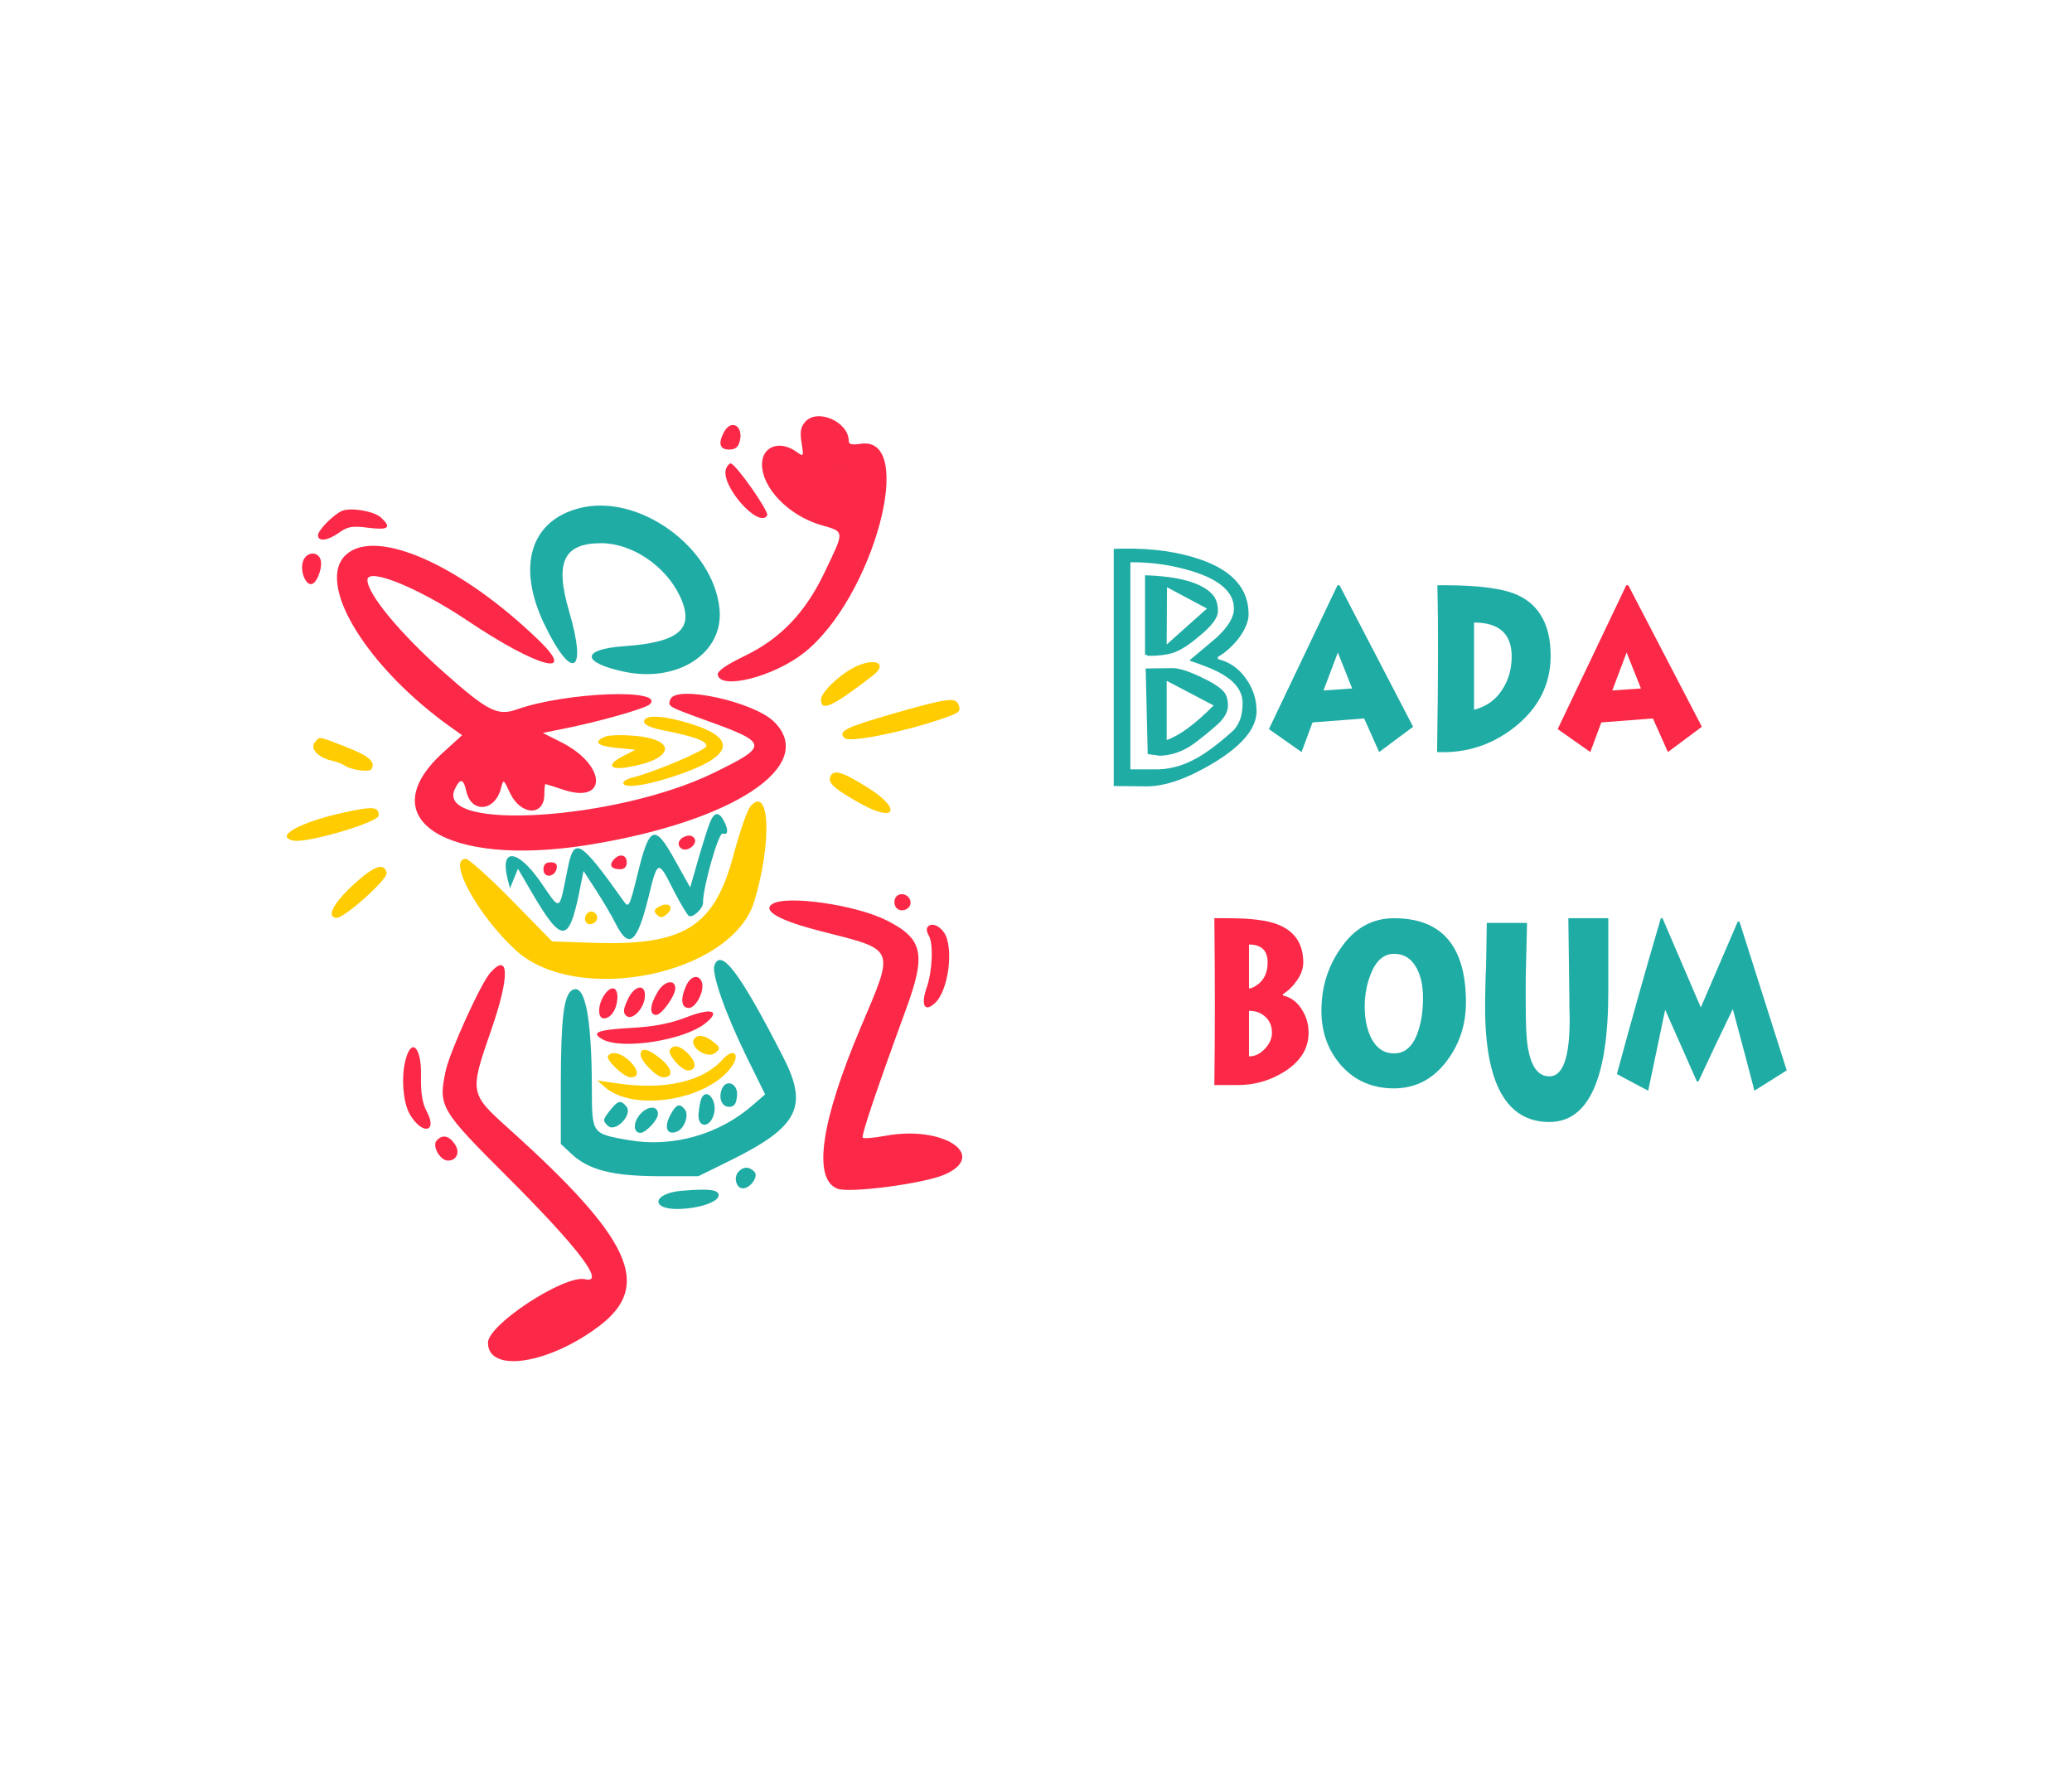 <svg width="140" height="120" viewBox="0 0 140 120" fill="none" xmlns="http://www.w3.org/2000/svg">
<path d="M54.416 28.491C54.1 28.854 54.041 29.17 54.158 29.92C54.311 30.881 54.311 30.881 53.783 30.506C52.67 29.733 51.487 30.166 51.487 31.373C51.487 32.979 53.28 34.83 55.459 35.475C57.1 35.955 57.088 35.803 55.705 38.697C54.416 41.393 52.741 43.151 50.338 44.311C49.037 44.944 48.452 45.354 48.498 45.6C48.686 46.643 52.295 45.717 54.323 44.112C59.01 40.42 61.987 29.358 58.131 29.991C57.557 30.073 57.346 30.026 57.346 29.791C57.346 28.514 55.248 27.576 54.416 28.491ZM56.772 31.537C56.057 31.901 56.912 31.948 56.912 32.018C56.912 32.077 57.077 32.322 57.287 32.545C58.635 33.53 56.912 31.08 55.588 32.03C53.713 33.53 56.209 34.362 57.276 33.799C54.897 34.127 56.995 34.209 56.608 33.729C56.338 33.389 56.338 33.365 56.62 33.53C56.83 33.658 56.901 33.647 56.795 33.483C56.713 33.342 56.444 33.283 56.209 33.342C55.94 33.412 55.506 33.225 55.12 32.862C54.756 32.522 54.592 32.252 54.745 32.252C53.713 32.03 55.19 33.319 55.12 33.19C54.932 32.908 56.069 32.908 56.62 32.955C56.854 32.967 56.69 31.338 56.772 31.537Z" fill="#FB2947"/>
<path d="M48.92 29.194C48.51 29.955 48.627 30.377 49.26 30.377C49.682 30.377 49.881 30.225 49.987 29.803C50.245 28.772 49.401 28.291 48.92 29.194Z" fill="#FB2947"/>
<path d="M49.061 31.666C48.639 32.768 51.264 35.756 51.838 34.83C51.991 34.584 49.694 31.315 49.366 31.315C49.272 31.315 49.131 31.479 49.061 31.666Z" fill="#FB2947"/>
<path d="M39.147 34.338C35.854 35.182 34.916 38.24 36.745 42.108C38.631 46.069 39.709 45.577 38.455 41.311C37.471 37.983 38.08 36.705 40.623 36.705C42.698 36.705 44.959 38.229 45.932 40.268C46.975 42.471 45.944 43.408 42.147 43.666C39.252 43.877 39.264 44.768 42.17 45.389C45.803 46.162 48.908 44.123 48.616 41.158C48.217 36.975 43.143 33.307 39.147 34.338Z" fill="#1FACA5"/>
<path d="M23.127 34.514C22.565 34.737 21.487 35.827 21.487 36.166C21.487 36.623 22.143 36.541 22.916 35.99C23.491 35.58 23.795 35.522 24.885 35.662C26.268 35.838 26.479 35.651 25.729 34.959C25.248 34.537 23.737 34.28 23.127 34.514Z" fill="#FB2947"/>
<path d="M23.397 37.467C21.252 39.389 24.815 45.19 30.662 49.28L31.225 49.678L29.912 50.873C25.014 55.35 30.17 58.619 39.721 57.096C49.541 55.526 55.283 51.729 52.307 48.776C50.924 47.405 45.674 46.268 45.299 47.252C45.112 47.744 45.065 47.721 47.912 48.752C51.932 50.205 51.944 50.416 48.182 52.244C41.678 55.408 29.432 56.194 30.721 53.346C31.084 52.561 31.319 52.584 31.506 53.463C31.846 54.987 33.452 54.834 33.85 53.264C34.014 52.631 34.014 52.631 34.471 53.604C35.198 55.115 36.78 55.174 36.78 53.674C36.78 53.299 36.815 52.983 36.85 52.983C36.897 52.983 37.412 53.147 38.01 53.346C41.057 54.389 41.01 51.729 37.952 50.17L36.674 49.526L38.069 49.244C40.401 48.787 43.623 47.873 43.905 47.592C44.983 46.514 38.256 46.76 34.94 47.932C33.616 48.401 32.971 48.073 29.983 45.424C27.03 42.799 24.826 40.139 24.826 39.19C24.826 38.311 28.295 39.729 31.576 41.932C36.299 45.108 39.112 45.869 36.37 43.233C31.143 38.182 25.436 35.651 23.397 37.467ZM34.647 50.475C34.94 50.287 35.245 50.967 35.292 51.119C35.339 51.248 35.479 50.698 35.725 50.733C35.983 50.768 33.627 49.807 33.592 49.889C32.854 52.983 37.541 52.174 36.077 51.553C36.077 52.069 35.795 52.069 34.729 51.53C34.307 51.319 34.026 51.248 34.108 51.389C34.202 51.53 34.155 51.049 33.967 50.979C33.791 50.92 33.639 51.272 33.674 51.119C33.721 50.967 33.639 50.897 33.51 50.979C33.393 51.061 33.299 50.78 33.358 50.955C33.452 51.19 33.569 51.049 33.205 50.955C32.549 50.78 35.596 52.209 36.287 52.115C36.58 52.069 33.733 50.487 33.733 50.334C33.733 50.17 33.838 50.194 33.967 50.405C34.143 50.686 34.272 50.698 34.647 50.475Z" fill="#FB2947"/>
<path d="M20.455 37.994C20.28 38.674 20.678 39.588 21.088 39.459C21.463 39.33 21.826 38.252 21.651 37.783C21.416 37.186 20.619 37.327 20.455 37.994Z" fill="#FB2947"/>
<path d="M57.908 45.002C56.866 45.459 55.471 46.76 55.471 47.276C55.471 48.119 56.245 47.756 58.963 45.658C59.983 44.873 59.245 44.428 57.908 45.002Z" fill="#FFCC01"/>
<path d="M60.416 48.202C57.088 49.162 56.596 49.408 57.065 49.877C57.37 50.182 60.721 49.537 63.346 48.67C64.846 48.178 64.951 48.096 64.764 47.615C64.565 47.1 63.979 47.182 60.416 48.202Z" fill="#FFCC01"/>
<path d="M43.518 48.764C43.518 48.975 43.975 49.186 44.866 49.362C46.893 49.76 47.737 50.065 47.737 50.405C47.737 50.674 44.291 52.151 42.745 52.537C42.393 52.619 42.112 52.783 42.112 52.901C42.112 53.276 43.459 53.123 45.323 52.526C49.518 51.19 49.975 49.924 46.623 48.893C44.807 48.33 43.518 48.272 43.518 48.764Z" fill="#FFCC01"/>
<path d="M40.87 49.783C40.061 50.123 40.354 50.416 41.643 50.533L42.932 50.662L42.065 51.108C40.987 51.658 41.162 52.045 42.393 51.846C45.58 51.33 45.827 49.936 42.78 49.713C41.959 49.643 41.104 49.678 40.87 49.783Z" fill="#FFCC01"/>
<path d="M21.276 50.158C20.924 50.569 21.463 51.166 22.377 51.389C22.729 51.471 23.116 51.612 23.244 51.705C23.666 52.022 24.955 52.209 25.096 51.975C25.401 51.483 24.92 51.072 23.362 50.463C21.451 49.725 21.616 49.748 21.276 50.158Z" fill="#FFCC01"/>
<path d="M56.092 52.502C55.94 52.912 56.397 53.322 58.108 54.283C60.569 55.655 60.967 54.658 58.553 53.17C56.854 52.115 56.303 51.963 56.092 52.502Z" fill="#FFCC01"/>
<path d="M50.713 54.471C50.502 54.705 49.987 56.182 49.565 57.764C48.264 62.651 46.225 63.928 40.002 63.705L37.307 63.612L34.577 60.823C33.065 59.287 31.67 58.033 31.471 58.033C30.205 58.033 32.256 61.819 34.823 64.186C38.959 68.018 49.483 65.873 50.971 60.893C52.166 56.908 52.014 53.03 50.713 54.471Z" fill="#FFCC01"/>
<path d="M23.28 54.893C20.28 55.549 18.463 56.545 19.846 56.803C20.795 56.979 25.588 55.561 25.588 55.104C25.588 54.506 25.225 54.471 23.28 54.893Z" fill="#FFCC01"/>
<path d="M47.948 55.631C47.807 55.983 47.455 57.108 47.162 58.127L46.635 59.967L45.639 58.186C44.221 55.608 43.881 55.737 43.049 59.194C42.557 61.197 42.475 61.362 42.182 60.952C39.182 56.733 38.795 56.498 38.362 58.666C37.752 61.69 37.916 61.608 36.522 59.592C34.963 57.342 33.745 57.26 34.307 59.44L34.459 60.026L34.729 59.358L34.998 58.702L35.912 60.272C37.94 63.74 38.42 63.752 39.123 60.377L39.428 58.854L40.295 60.19C40.764 60.916 41.373 61.947 41.631 62.475C42.51 64.174 43.049 63.717 43.811 60.647C44.432 58.08 44.467 58.069 45.498 60.131C45.955 61.022 46.424 61.807 46.541 61.889C46.799 62.053 47.502 61.397 47.502 61.01C47.479 59.99 48.557 56.217 48.827 56.322C49.202 56.463 49.237 56.065 48.897 55.444C48.557 54.811 48.241 54.869 47.948 55.631Z" fill="#1FACA5"/>
<path d="M46.12 56.604C45.557 56.955 45.991 57.635 46.577 57.33C47.057 57.072 47.104 56.604 46.67 56.475C46.541 56.428 46.295 56.498 46.12 56.604Z" fill="#FB2947"/>
<path d="M41.444 58.115C41.127 58.49 41.327 58.737 41.912 58.737C42.194 58.737 42.346 58.561 42.346 58.268C42.346 57.729 41.83 57.647 41.444 58.115Z" fill="#FB2947"/>
<path d="M36.721 58.748C36.721 59.358 37.495 59.287 37.612 58.678C37.67 58.397 37.541 58.268 37.202 58.268C36.873 58.268 36.721 58.42 36.721 58.748Z" fill="#FB2947"/>
<path d="M23.854 59.803C22.494 61.057 22.026 62.018 22.752 62.018C23.303 62.018 26.198 59.405 26.127 58.994C25.975 58.244 25.26 58.502 23.854 59.803Z" fill="#FFCC01"/>
<path d="M60.475 60.729C60.393 60.94 60.44 61.221 60.58 61.362C60.932 61.713 61.612 61.397 61.518 60.905C61.412 60.365 60.662 60.237 60.475 60.729Z" fill="#FB2947"/>
<path d="M52.19 61.08C51.463 61.537 52.67 62.217 55.553 62.944C60.557 64.221 60.463 63.987 58.166 69.401C55.459 75.787 54.897 79.678 56.584 80.323C57.405 80.639 62.408 79.983 63.815 79.373C66.815 78.061 63.721 76.022 59.83 76.748C59.057 76.889 58.366 76.948 58.295 76.877C58.178 76.748 59.209 73.69 61.202 68.24C62.596 64.455 62.373 63.436 59.912 62.194C57.827 61.139 53.151 60.471 52.19 61.08Z" fill="#FB2947"/>
<path d="M44.455 61.303C44.186 61.479 44.174 61.596 44.385 61.807C44.608 62.03 44.748 62.03 45.03 61.795C45.639 61.291 45.147 60.869 44.455 61.303Z" fill="#FFCC01"/>
<path d="M39.698 61.702C39.37 62.018 39.545 62.522 39.944 62.44C40.166 62.393 40.354 62.217 40.354 62.03C40.354 61.666 39.944 61.455 39.698 61.702Z" fill="#FFCC01"/>
<path d="M62.655 62.674C62.584 62.78 62.631 63.014 62.748 63.202C63.077 63.729 63.006 65.604 62.62 66.717C62.198 67.912 62.467 68.428 63.158 67.795C64.096 66.963 64.471 63.998 63.78 63.002C63.416 62.487 62.866 62.322 62.655 62.674Z" fill="#FB2947"/>
<path d="M48.276 65.217C48.065 65.78 48.991 68.428 50.42 71.358L51.698 73.948L50.877 74.662C48.592 76.666 45.452 77.557 42.475 77.041C39.967 76.596 40.002 76.643 39.991 73.502C39.979 68.639 39.51 66.377 38.643 66.916C38.092 67.256 37.905 68.826 37.893 73.115V77.299L38.608 77.967C39.768 79.057 41.385 79.467 44.479 79.479H47.186L49.424 78.377C53.948 76.127 54.627 74.768 52.928 71.451C50.033 65.791 48.733 64.034 48.276 65.217Z" fill="#1FACA5"/>
<path d="M33.135 65.721C32.491 66.436 30.393 71.053 30.112 72.365C29.608 74.768 29.725 74.979 34.354 79.596C39.1 84.342 40.94 86.768 39.533 86.44C38.151 86.123 32.971 89.498 32.971 90.729C32.971 92.815 37.096 92.182 40.518 89.58C44.092 86.85 42.651 83.709 34.389 76.28C31.717 73.877 31.717 73.854 33.194 69.588C34.448 65.979 34.412 64.303 33.135 65.721Z" fill="#FB2947"/>
<path d="M46.366 66.6C45.955 67.502 46.026 68.112 46.541 68.112C47.033 68.112 47.631 66.916 47.42 66.354C47.209 65.815 46.67 65.932 46.366 66.6Z" fill="#FB2947"/>
<path d="M44.455 66.998C43.893 67.912 43.858 68.58 44.338 68.58C44.702 68.58 45.627 67.291 45.627 66.787C45.627 66.143 44.889 66.272 44.455 66.998Z" fill="#FB2947"/>
<path d="M40.846 67.209C40.389 67.865 40.354 68.815 40.799 68.815C41.256 68.815 41.655 68.252 41.713 67.514C41.772 66.694 41.327 66.53 40.846 67.209Z" fill="#FB2947"/>
<path d="M42.428 67.514C42.112 68.17 42.088 68.416 42.299 68.627C42.674 69.002 43.471 68.229 43.565 67.42C43.682 66.459 42.897 66.518 42.428 67.514Z" fill="#FB2947"/>
<path d="M46.33 68.756C45.264 69.166 44.162 69.377 42.627 69.459C40.342 69.588 39.885 69.776 40.741 70.244C42.065 70.948 46.248 70.291 47.666 69.143C48.745 68.276 48.077 68.076 46.33 68.756Z" fill="#FB2947"/>
<path d="M46.952 70.139C46.436 70.666 47.76 71.615 48.346 71.135C48.686 70.854 48.674 70.784 48.205 70.409C47.666 69.975 47.221 69.881 46.952 70.139Z" fill="#FFCC01"/>
<path d="M45.264 70.936C45.088 71.24 46.037 72.33 46.471 72.33C47.045 72.33 47.08 71.826 46.553 71.264C45.979 70.655 45.51 70.537 45.264 70.936Z" fill="#FFCC01"/>
<path d="M27.416 71.569C27.088 72.729 27.229 74.522 27.698 75.307C28.518 76.713 29.596 76.526 28.834 75.108C28.53 74.534 28.424 73.865 28.448 72.623C28.471 70.772 27.815 70.092 27.416 71.569Z" fill="#FB2947"/>
<path d="M43.283 71.264C43.283 71.698 44.373 72.799 44.807 72.799C45.51 72.799 45.452 72.225 44.678 71.58C43.811 70.854 43.283 70.737 43.283 71.264Z" fill="#FFCC01"/>
<path d="M41.092 71.323C40.858 71.557 42.135 72.799 42.627 72.799C43.213 72.799 43.155 72.284 42.51 71.662C41.959 71.159 41.397 71.018 41.092 71.323Z" fill="#FFCC01"/>
<path d="M48.827 71.592C47.455 73.104 44.924 73.678 41.643 73.198L40.354 73.01L40.881 73.467C42.768 75.119 47.62 74.393 49.342 72.201C50.08 71.276 49.612 70.725 48.827 71.592Z" fill="#FFCC01"/>
<path d="M48.768 73.608C48.533 74.205 48.78 74.791 49.26 74.791C49.612 74.791 49.752 74.604 49.799 74.03C49.881 73.209 49.049 72.869 48.768 73.608Z" fill="#1FACA5"/>
<path d="M47.373 74.276C47.303 74.451 47.233 74.897 47.198 75.272C47.127 76.244 47.983 76.244 48.241 75.272C48.487 74.323 47.702 73.42 47.373 74.276Z" fill="#1FACA5"/>
<path d="M41.186 75.073C40.729 75.647 40.717 75.729 41.069 76.069C41.573 76.561 42.78 75.319 42.323 74.768C41.936 74.299 41.748 74.358 41.186 75.073Z" fill="#1FACA5"/>
<path d="M43.283 75.26C42.768 75.811 42.768 76.549 43.272 76.549C43.635 76.549 44.455 75.67 44.455 75.284C44.455 74.709 43.811 74.698 43.283 75.26Z" fill="#1FACA5"/>
<path d="M45.264 75.401C44.854 76.198 45.077 76.725 45.733 76.467C46.237 76.28 46.577 75.342 46.272 74.967C45.908 74.51 45.674 74.615 45.264 75.401Z" fill="#1FACA5"/>
<path d="M29.491 77.088C29.186 77.451 29.748 78.424 30.264 78.424C30.873 78.424 31.108 77.838 30.721 77.299C30.323 76.713 29.866 76.643 29.491 77.088Z" fill="#FB2947"/>
<path d="M49.87 79.209C49.553 79.596 49.764 80.299 50.186 80.299C50.713 80.299 51.276 79.479 50.971 79.174C50.596 78.799 50.198 78.823 49.87 79.209Z" fill="#1FACA5"/>
<path d="M46.061 80.463C44.116 80.627 43.905 81.717 45.815 81.694C47.209 81.67 48.557 81.225 48.557 80.768C48.557 80.381 47.912 80.311 46.061 80.463Z" fill="#1FACA5"/>
<path d="M84.904 48.051C84.904 49.206 83.944 50.368 82.024 51.538C80.254 52.603 78.739 53.136 77.479 53.136L75.252 53.113V37.093L75.859 37.071C77.899 37.041 79.677 37.296 81.192 37.836C83.307 38.586 84.364 39.808 84.364 41.503C84.364 41.998 84.132 42.553 83.667 43.168C83.232 43.708 82.774 44.113 82.294 44.383V44.541C83.059 44.721 83.682 45.148 84.162 45.823C84.657 46.498 84.904 47.241 84.904 48.051ZM83.959 47.511C83.959 46.761 83.524 46.123 82.654 45.598C82.234 45.328 81.469 45.006 80.359 44.631C80.974 44.121 81.589 43.603 82.204 43.078C82.984 42.358 83.374 41.706 83.374 41.121C83.374 40.026 82.437 39.186 80.562 38.601C79.197 38.181 77.802 37.978 76.377 37.993C76.377 37.993 76.377 42.658 76.377 51.988H77.952C78.912 52.018 79.857 51.778 80.787 51.268C81.462 50.908 82.279 50.301 83.239 49.446C83.719 49.026 83.959 48.381 83.959 47.511ZM82.294 41.301C82.294 41.736 81.882 42.291 81.057 42.966C80.322 43.596 79.699 43.986 79.189 44.136C78.784 44.256 78.252 44.316 77.592 44.316C77.577 44.316 77.539 44.301 77.479 44.271C77.434 44.241 77.397 44.226 77.367 44.226V38.871C79.602 38.946 81.094 39.351 81.844 40.086C82.144 40.371 82.294 40.776 82.294 41.301ZM82.969 47.691C82.969 48.141 82.684 48.606 82.114 49.086C81.289 49.791 80.704 50.248 80.359 50.458C79.684 50.863 78.994 51.066 78.289 51.066C78.349 51.066 78.102 51.028 77.547 50.953L77.412 45.171L79.234 45.148C79.639 45.148 80.232 45.328 81.012 45.688C81.807 46.048 82.354 46.386 82.654 46.701C82.864 46.926 82.969 47.256 82.969 47.691ZM81.552 41.121L78.852 39.681L78.829 43.551L81.552 41.121ZM82.002 47.668L78.874 46.026H78.829V50.008C79.714 49.693 80.772 48.913 82.002 47.668Z" fill="#1FACA5"/>
<path d="M95.48 49.108L93.185 50.818L92.172 48.546L88.685 48.816L87.942 50.818L85.737 49.266L90.372 39.546H90.507L95.48 49.108ZM91.362 46.521L90.395 44.091C90.185 44.661 89.862 45.516 89.427 46.656L91.362 46.521Z" fill="#1FACA5"/>
<path d="M104.773 44.316C104.773 46.236 103.963 47.841 102.343 49.131C100.798 50.346 99.051 50.908 97.101 50.818C97.176 45.913 97.183 42.156 97.123 39.546H97.573C99.943 39.546 101.608 39.771 102.568 40.221C104.038 40.911 104.773 42.276 104.773 44.316ZM102.141 44.361C102.141 42.831 101.293 42.066 99.598 42.066V47.961C100.408 47.751 101.031 47.316 101.466 46.656C101.916 45.996 102.141 45.231 102.141 44.361Z" fill="#1FACA5"/>
<path d="M114.991 49.108L112.696 50.818L111.684 48.546L108.196 48.816L107.454 50.818L105.249 49.266L109.884 39.546H110.019L114.991 49.108ZM110.874 46.521L109.906 44.091C109.696 44.661 109.374 45.516 108.939 46.656L110.874 46.521Z" fill="#FB2947"/>
<path d="M88.418 69.786C88.418 70.851 87.871 71.728 86.776 72.418C85.816 73.018 84.773 73.318 83.648 73.318H82.051C82.096 69.943 82.096 66.186 82.051 62.046H82.996C84.511 62.046 85.628 62.188 86.348 62.473C87.488 62.923 88.058 63.778 88.058 65.038C88.058 65.443 87.916 65.848 87.631 66.253C87.361 66.643 87.046 66.951 86.686 67.176V67.266C87.211 67.386 87.631 67.693 87.946 68.188C88.261 68.668 88.418 69.201 88.418 69.786ZM85.651 65.038C85.651 64.228 85.231 63.823 84.391 63.823V66.793C84.526 66.793 84.691 66.726 84.886 66.591C85.396 66.261 85.651 65.743 85.651 65.038ZM85.943 69.786C85.943 69.336 85.793 68.976 85.493 68.706C85.208 68.436 84.841 68.301 84.391 68.301V71.383C84.781 71.383 85.133 71.218 85.448 70.888C85.778 70.543 85.943 70.176 85.943 69.786Z" fill="#FB2947"/>
<path d="M99.05 67.738C99.05 69.223 98.623 70.536 97.768 71.676C96.838 72.921 95.645 73.543 94.19 73.543C92.75 73.543 91.573 73.041 90.658 72.036C89.743 71.016 89.285 69.771 89.285 68.301C89.285 66.741 89.705 65.353 90.545 64.138C91.475 62.743 92.69 62.046 94.19 62.046C97.43 62.046 99.05 63.943 99.05 67.738ZM96.148 67.423C96.148 66.643 96.013 65.991 95.743 65.466C95.398 64.791 94.88 64.453 94.19 64.453C93.5 64.453 92.975 64.911 92.615 65.826C92.345 66.501 92.21 67.236 92.21 68.031C92.21 68.811 92.345 69.493 92.615 70.078C92.975 70.813 93.5 71.181 94.19 71.181C94.94 71.181 95.48 70.693 95.81 69.718C96.035 69.073 96.148 68.308 96.148 67.423Z" fill="#1FACA5"/>
<path d="M108.669 66.996C108.669 72.876 107.342 75.816 104.687 75.816C101.792 75.816 100.344 73.228 100.344 68.053C100.344 67.648 100.352 67.153 100.367 66.568C100.382 65.848 100.397 65.428 100.412 65.308L100.457 62.361H103.179C103.119 64.881 103.089 66.141 103.089 66.141V67.783C103.089 69.208 103.134 70.183 103.224 70.708C103.434 72.058 103.922 72.733 104.687 72.733C105.602 72.733 106.059 71.451 106.059 68.886C106.059 68.631 106.052 68.331 106.037 67.986C106.037 67.656 106.037 67.468 106.037 67.423C106.037 67.423 106.014 65.631 105.969 62.046H108.669V66.996Z" fill="#1FACA5"/>
<path d="M120.725 72.328L118.542 73.701C118.227 72.471 117.74 70.633 117.08 68.188C116.255 69.883 115.482 71.511 114.762 73.071H114.65L112.512 68.233L111.365 73.701C110.9 73.461 110.195 73.086 109.25 72.576C110.255 68.856 111.245 65.346 112.22 62.046H112.332L114.92 68.076L117.417 62.271H117.53L120.725 72.328Z" fill="#1FACA5"/>
</svg>
